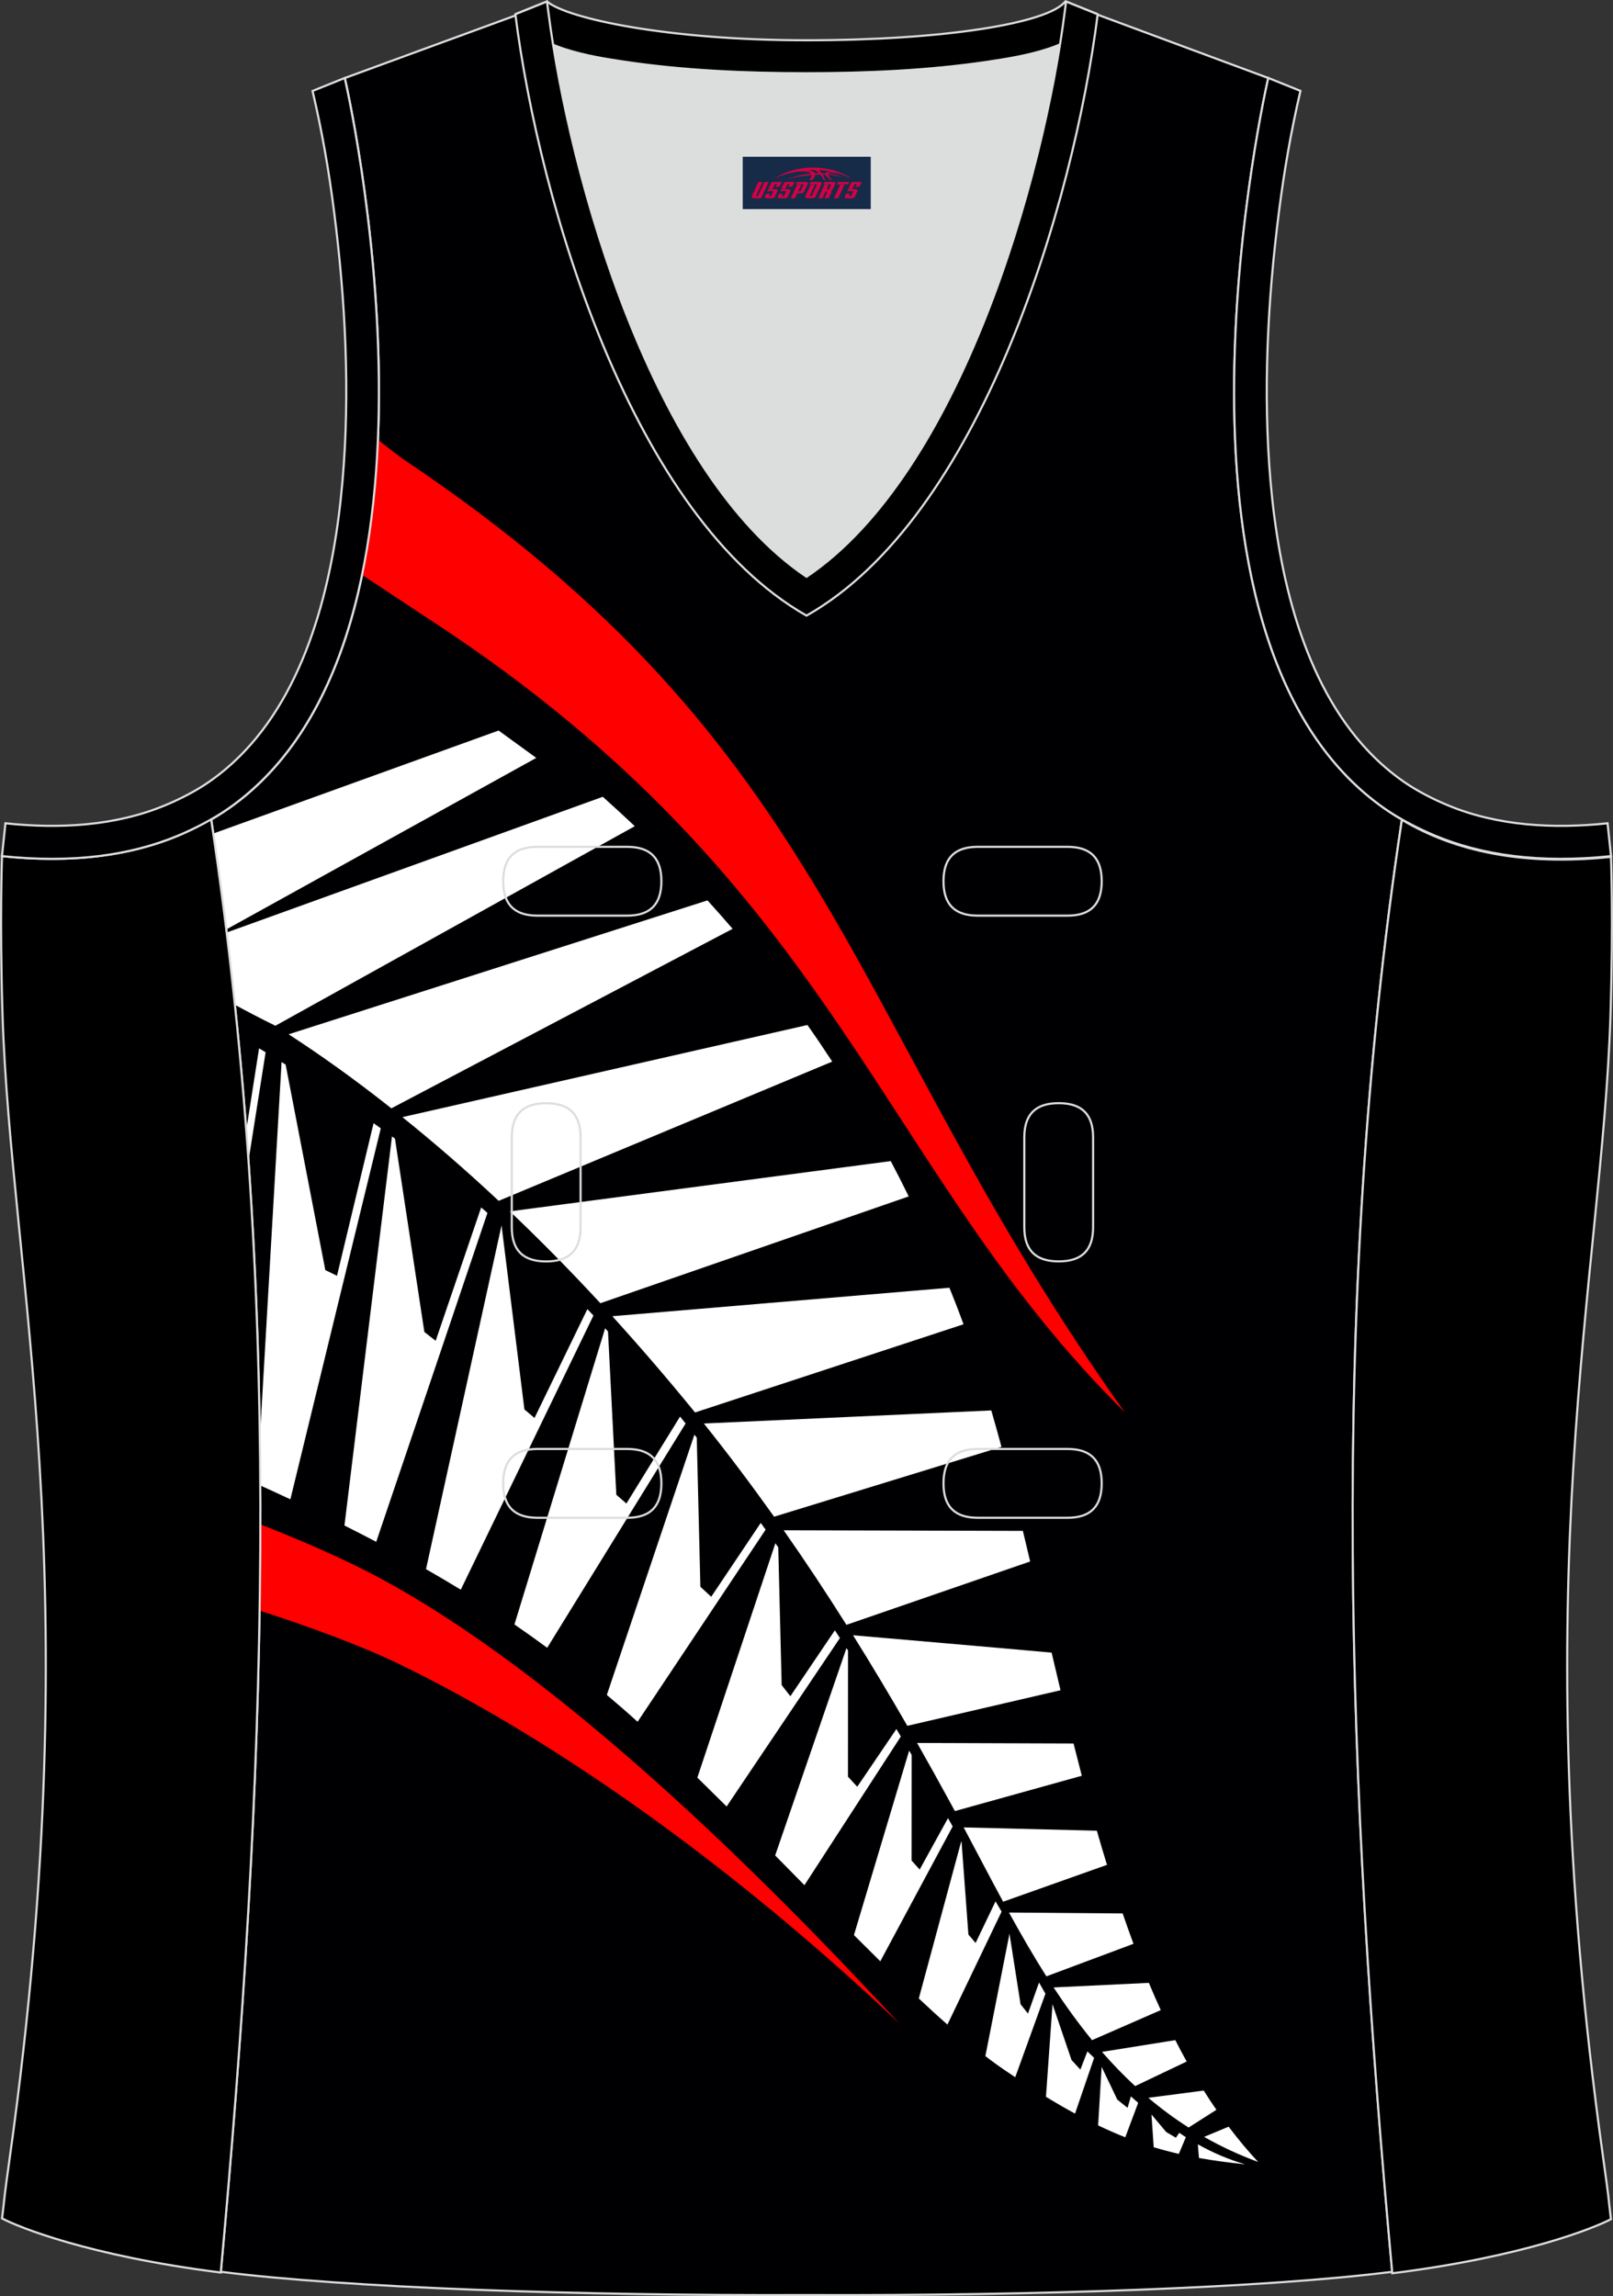 <?xml version="1.0" encoding="utf-8"?>
<!-- Generator: Adobe Illustrator 19.0.0, SVG Export Plug-In . SVG Version: 6.00 Build 0)  -->
<svg xmlns="http://www.w3.org/2000/svg" xmlns:xlink="http://www.w3.org/1999/xlink" version="1.1" id="图层_1" x="0px" y="0px" width="302.41px" height="430.42px" viewBox="0 0 302.41 430.42" enable-background="new 0 0 302.41 430.42" xml:space="preserve">
<rect x="0" y="0" width="302.41" height="430.42" fill="#333333" stroke="none"/>
<g id="XMLID_20_">
	<path id="XMLID_23_" fill="#000002" stroke="#DCDDDD" stroke-width="0.4" stroke-miterlimit="22.926" d="M101.8,1.01L64.64,14.63   c0,0,25.43,109.52-25.04,139.01c13.91,91.93,10.01,182.4,1.8,272.21c23.37,2.98,66.59,4.52,109.81,4.36   c43.21,0.17,86.44-1.37,109.81-4.36c-8.2-89.82-12.11-180.28,1.81-272.21c-50.47-29.5-25.04-139.01-25.04-139.01l-37-13.73   l-11.74,8.47l-40.26,2.38l-33.12-3.11L101.8,1.01z"/>
	<path fill="#DCDDDD" d="M151.21,108.12c26.92-18.11,42.35-67.47,47.52-99.78c-4.43,1.88-9.9,2.69-13.42,3.22   c-11.14,1.68-22.91,2.18-34.17,2.18c-11.26,0-23.02-0.5-34.17-2.18c-3.48-0.52-8.88-1.32-13.28-3.16   C108.88,40.71,124.31,90.02,151.21,108.12z"/>
	<path fill="#000001" stroke="#DCDDDD" stroke-width="0.4" stroke-miterlimit="22.926" d="M262.83,153.67   c9.87,5.89,22.68,8.69,39.2,6.95c0,0,0.46,11.69-0.09,29.57c-1.51,49.08-16.57,105.44-1.41,214.04c1.31,9.36,0.85,6.4,1.49,11.76   c-3,1.58-16.16,7.01-40.99,10.14C252.81,336.24,248.89,245.69,262.83,153.67z"/>
	<path stroke="#DCDDDD" stroke-width="0.4" stroke-miterlimit="22.926" d="M205.5,2.55l-0.13,0.27   c-2.78,6.16-14.16,7.84-20.06,8.73c-11.14,1.68-22.91,2.18-34.17,2.18c-11.26,0-23.02-0.5-34.17-2.18   c-5.9-0.89-17.28-2.56-20.06-8.73l-0.1-0.23c1.13-0.45,1.64-0.66,5.74-2.31c3.85,3.24,22.89,7.27,48.59,7.27s45.26-3.15,48.59-7.26   l0.15,0.01C204.02,1.96,202.51,1.34,205.5,2.55z"/>
	<path fill="#FF0001" d="M210.86,264.72C158.27,190.8,157,140.45,75.46,85.98c-0.29-0.2-2.09-1.59-4.61-3.54   c-0.36,8.5-1.27,17.1-2.97,25.32c5.54,3.66,12.88,8.51,13.21,8.73C157.52,166.5,164.73,219.13,210.86,264.72z"/>
	<path fill="#FFFFFF" d="M205.88,398.41c1.73,0.83,3.42,1.57,5.09,2.23l2.42-6.46l-1.37-1.2l-0.62,2.14l-1.93-1.55l-2.93-6.13   L205.88,398.41L205.88,398.41z M42.5,174.8c0.56,4.52,1.07,9.04,1.54,13.55c2.31,1.25,4.75,2.54,7.59,3.93l67.38-37.41   c-1.96-1.85-3.95-3.68-6-5.51L42.5,174.8L42.5,174.8z M46.17,211.86c0.15,1.91,0.29,3.82,0.42,5.73l3.21-20.34   c-0.41-0.25-0.81-0.49-1.23-0.74L46.17,211.86L46.17,211.86z M48.71,269.74l4.08-70.65l0.76,0.47l7.44,38.52l2.19,1.07l6.86-28.61   c0.45,0.32,0.9,0.65,1.35,0.97l-16.95,69.54l0,0c-1.83-0.86-3.72-1.73-5.65-2.6C48.78,275.55,48.75,272.65,48.71,269.74   L48.71,269.74z M93.48,136.94l7.06,5.13l-58.12,32.16l-2.44-17.98L93.48,136.94L93.48,136.94z M54.11,193.88L54.11,193.88   l78.53-25.1c1.6,1.77,3.18,3.54,4.71,5.33l-63.98,33.65C66.43,202.26,59.96,197.67,54.11,193.88L54.11,193.88z M75.44,209.41   l75.94-17.27c1.6,2.27,3.15,4.56,4.65,6.86l-62.54,26.1C87.22,219.23,81.18,214.02,75.44,209.41L75.44,209.41z M95.59,227.07   c5.51,5.23,11.18,10.96,16.97,17.22l57.81-20.02c-1.09-2.22-2.21-4.43-3.37-6.62L95.59,227.07L95.59,227.07L95.59,227.07z    M114.8,246.73L114.8,246.73l63.2-5.34c0.4,1,0.8,2.01,1.2,3.02c0.49,1.26,0.97,2.54,1.44,3.83l-50.33,16.53   C125.07,258.34,119.89,252.33,114.8,246.73L114.8,246.73z M131.96,266.84c4.61,5.76,8.98,11.59,13.17,17.47l0,0l42.63-13.09   c-0.62-2.31-1.26-4.58-1.91-6.83L131.96,266.84L131.96,266.84z M146.92,286.85c4.1,5.85,8.01,11.76,11.77,17.73v0l34.45-11.88   c-0.46-1.92-0.91-3.83-1.37-5.73L146.92,286.85L146.92,286.85L146.92,286.85z M159.93,306.53c3.51,5.61,6.89,11.28,10.18,16.98l0,0   l28.72-6.67l0,0c-0.56-2.35-1.12-4.7-1.67-7.05C194.88,309.56,159.93,306.53,159.93,306.53L159.93,306.53z M171.94,326.72   c2.19,3.86,4.34,7.73,6.46,11.62l0.62,1.15l0,0l23.8-6.62v0c-0.52-2.01-1.04-4.02-1.55-6.05l0,0L171.94,326.72L171.94,326.72   L171.94,326.72z M180.67,342.55c2.46,4.61,4.88,9.29,7.4,13.93l19.47-6.91l0,0c-0.65-2.11-1.28-4.25-1.9-6.4l0,0L180.67,342.55   L180.67,342.55L180.67,342.55z M189.17,358.51c2.23,4.06,4.54,8.07,7.01,11.96l16.33-6.1l0,0c-0.7-1.87-1.37-3.77-2.03-5.69   L189.17,358.51L189.17,358.51z M197.53,372.55c2.25,3.42,4.64,6.73,7.21,9.88l12.88-5.63l0-0.01c-0.76-1.67-1.51-3.37-2.23-5.1l0,0   L197.53,372.55L197.53,372.55z M206.6,384.63l13.74-2.2h0.01c0.69,1.36,1.4,2.69,2.13,4l0,0.01l-9.66,4.6   C210.62,389.02,208.56,386.87,206.6,384.63L206.6,384.63z M215.29,393.24c2.36,2,4.87,3.86,7.55,5.57l5.21-3.32l0-0.01   c-0.81-1.17-1.6-2.37-2.37-3.6l0,0L215.29,393.24L215.29,393.24z M225.75,400.56l4.6-1.91c1.75,2.33,3.59,4.53,5.53,6.61   C232.25,403.93,228.89,402.35,225.75,400.56L225.75,400.56z M74.05,213.44l-0.56-0.41l-8.91,72.93c2.04,1.03,4.03,2.05,5.96,3.06   c0.02-0.07,0.04-0.12,0.04-0.13c0.06-0.12,20.81-61.51,20.81-61.53c-0.39-0.34-0.78-0.68-1.18-1.02l-8.53,25l-2.12-1.66   L74.05,213.44L74.05,213.44z M79.87,294.14L79.87,294.14l14.16-64.44l4.29,34.5l1.89,1.6l9.91-20.4l0.46,0.48l0.68,0.72   l-24.87,51.39l0,0C84.28,296.71,82.12,295.43,79.87,294.14L79.87,294.14z M96.45,304.51c2.11,1.45,4.15,2.9,6.14,4.37v0   l25.95-42.04c-0.35-0.44-0.69-0.87-1.04-1.3l-10.06,16.3l-1.89-1.64l-1.56-30.61l-0.07-0.07l-0.32-0.36l-0.15-0.17L96.45,304.51   L96.45,304.51L96.45,304.51z M113.77,317.72L113.77,317.72l16.42-48.79l0.13,0.16l0.02,0.03l0.29,0.37l0.68,27.95l2.03,1.88   l9.29-13.85l0.08,0.11l0.52,0.73l0.31,0.43l-24,36.01l0,0C117.64,321.03,115.72,319.36,113.77,317.72L113.77,317.72z    M130.74,333.22L130.74,333.22l14.63-43.94l0.54,0.77l0.64,25.83l1.63,2.08l8.34-12.35c0.31,0.48,0.63,0.96,0.95,1.44l-21.24,31.58   v0C134.37,336.79,132.54,334.98,130.74,333.22L130.74,333.22z M145.33,347.81l13.37-38.87l0.29,0.46l-0.01,23.65l1.74,1.88   l7.34-10.82c0.28,0.47,0.55,0.94,0.83,1.4l-18.07,27.87C148.95,351.49,147.12,349.63,145.33,347.81L145.33,347.81z M160.1,362.74   l10.35-34.58l0.47,0.8l-0.02,19.79l1.52,1.7l5.31-9.63l0.88,1.55l-13.57,25.28c-0.71-0.7-1.43-1.41-2.15-2.14   C161.95,364.59,161.02,363.66,160.1,362.74L160.1,362.74z M172.26,374.62l7.95-29.44l0.07,0.13l1.28,17.33l1.35,1.57l3.74-7.8l0,0   c0.38,0.65,0.75,1.29,1.13,1.93l0,0l-10.15,21.17C175.88,377.98,174.09,376.34,172.26,374.62L172.26,374.62z M184.74,385.42   l4.52-22.94l2.08,13.23l1.39,1.74l2.07-5.82l1.2,2.1l-5.66,15.65c-0.41-0.27-0.82-0.55-1.24-0.83   C187.68,387.61,186.22,386.56,184.74,385.42L184.74,385.42z M196.1,393.05l1.23-17.36l3.56,10.46l1.66,1.8l1.32-3.41l1.26,1.21   l-3.58,10.45C199.8,395.25,197.99,394.2,196.1,393.05L196.1,393.05z M216.3,402.5l-0.42-6.14l2.75,3.28l1.83,1.08l0.63-0.92   l0.09,0.06c0.18,0.12,0.35,0.23,0.53,0.35l0.62,0.41l-1.32,3.13C219.42,403.38,217.86,402.97,216.3,402.5L216.3,402.5z    M224.79,404.52c2.74,0.49,5.6,0.87,8.67,1.19c-3.1-0.9-6.05-2.16-8.88-3.75l-0.01,0L224.79,404.52z"/>
	<path fill="#FF0001" d="M168.64,379.34c-25.78-27.92-63.77-65.54-97.79-83.72c-6.1-3.26-13.97-6.71-22.04-9.88   c-0.01,5.4-0.06,10.79-0.14,16.18c9,2.88,19.11,6.58,26.35,10.1C103.58,325.92,136.93,349.26,168.64,379.34z"/>
	<path fill="#000001" stroke="#DCDDDD" stroke-width="0.4" stroke-miterlimit="22.926" d="M39.58,153.53   c-9.87,5.89-22.68,8.69-39.2,6.95c0,0-0.46,11.69,0.09,29.57c1.51,49.08,16.57,105.44,1.41,214.04c-1.31,9.36-0.84,6.4-1.49,11.76   c3,1.58,16.16,7.01,41,10.14C49.61,336.09,53.52,245.55,39.58,153.53z"/>
	<path stroke="#DCDDDD" stroke-width="0.4" stroke-miterlimit="22.926" d="M96.62,2.67l5.93-2.39l0.21,1.61   c4.03,31.78,19.68,86.86,48.45,106.23c28.77-19.36,44.43-74.44,48.45-106.22l0.21-1.61l5.93,2.39   c-4.53,35.76-22.05,94.31-54.59,112.72C118.67,96.98,101.15,38.44,96.62,2.67z"/>
	<path fill="#000003" stroke="#DCDDDD" stroke-width="0.4" stroke-miterlimit="22.926" d="M62.63,39.63   c2.13,16.63,3.04,33.98,1.57,50.69c-1.52,17.33-6.03,37.57-18.4,50.56c-2,2.1-4.2,4.01-6.59,5.67c-2.48,1.72-5.41,3.22-8.19,4.38   c-9.42,3.94-19.95,4.46-30,3.4l-0.65,6.15c13.27,1.4,24.15-0.13,33.03-3.85c3.09-1.29,6.59-3.1,9.34-5.01   c46.24-32.14,21.89-137,21.89-137l-6.03,2.43C60.39,24.7,61.64,31.86,62.63,39.63z"/>
	<path fill="#000003" stroke="#DCDDDD" stroke-width="0.4" stroke-miterlimit="22.926" d="M239.79,39.63   c-2.13,16.63-3.04,33.98-1.58,50.69c1.52,17.33,6.04,37.57,18.4,50.56c2,2.1,4.2,4.01,6.59,5.67c2.48,1.72,5.41,3.22,8.19,4.38   c9.42,3.94,19.95,4.46,30,3.4l0.65,6.15c-13.27,1.4-24.15-0.13-33.03-3.85c-3.09-1.29-6.59-3.1-9.34-5.01   c-46.24-32.14-21.89-137.01-21.89-137.01l6.03,2.43C242.03,24.7,240.79,31.86,239.79,39.63z"/>
	<path fill="none" stroke="#DCDDDD" stroke-width="0.4" stroke-miterlimit="22.926" d="M183.31,158.74c-4.32,0-6.42,2.11-6.42,6.45   c0,4.34,2.1,6.45,6.42,6.45h16.82c4.32,0,6.42-2.11,6.42-6.45c0-4.34-2.1-6.45-6.42-6.45H183.31L183.31,158.74z M204.94,213.21   c0-4.32-2.11-6.42-6.45-6.42s-6.45,2.1-6.45,6.42v16.82c0,4.32,2.11,6.42,6.45,6.42s6.45-2.1,6.45-6.42V213.21L204.94,213.21z    M95.95,230.04c0,4.32,2.11,6.42,6.45,6.42s6.45-2.1,6.45-6.42v-16.82c0-4.32-2.11-6.42-6.45-6.42s-6.45,2.1-6.45,6.42V230.04   L95.95,230.04z M100.76,271.61c-4.32,0-6.42,2.11-6.42,6.45s2.1,6.45,6.42,6.45h16.82c4.32,0,6.42-2.11,6.42-6.45   s-2.1-6.45-6.42-6.45H100.76L100.76,271.61z M183.31,271.61c-4.32,0-6.42,2.11-6.42,6.45s2.1,6.45,6.42,6.45h16.82   c4.32,0,6.42-2.11,6.42-6.45s-2.1-6.45-6.42-6.45H183.31L183.31,271.61z M100.76,158.74c-4.32,0-6.42,2.11-6.42,6.45   c0,4.34,2.1,6.45,6.42,6.45h16.82c4.32,0,6.42-2.11,6.42-6.45c0-4.34-2.1-6.45-6.42-6.45H100.76z"/>
	
</g>
<g id="tag_logo">
	<rect y="29.38" fill="#162B48" width="24" height="9.818" x="139.25"/>
	<g>
		<path fill="#D30044" d="M155.21,32.57l0.005-0.011c0.131-0.311,1.085-0.262,2.351,0.071c0.715,0.24,1.44,0.54,2.193,0.9    c-0.218-0.147-0.447-0.289-0.682-0.42l0.011,0.005l-0.011-0.005c-1.478-0.845-3.218-1.418-5.1-1.62    c-1.282-0.115-1.658-0.082-2.411-0.055c-2.449,0.142-4.68,0.905-6.458,2.095c1.26-0.638,2.722-1.075,4.195-1.336    c1.467-0.18,2.476-0.033,2.771,0.344c-1.691,0.175-3.469,0.633-4.555,1.075c1.156-0.338,2.967-0.665,4.647-0.813    c0.016,0.251-0.115,0.567-0.415,0.96h0.475c0.376-0.382,0.584-0.725,0.595-1.004c0.333-0.022,0.66-0.033,0.971-0.033    C154.04,33.01,154.25,33.36,154.45,33.75h0.262c-0.125-0.344-0.295-0.687-0.518-1.036c0.207,0,0.393,0.005,0.567,0.011    c0.104,0.267,0.496,0.66,1.058,1.025h0.245c-0.442-0.365-0.753-0.753-0.835-1.004c1.047,0.065,1.696,0.224,2.885,0.513    C157.03,32.83,156.29,32.66,155.21,32.57z M152.77,32.48c-0.164-0.295-0.655-0.485-1.402-0.551    c0.464-0.033,0.922-0.055,1.364-0.055c0.311,0.147,0.589,0.344,0.84,0.589C153.31,32.46,153.04,32.47,152.77,32.48z M154.75,32.53c-0.224-0.016-0.458-0.027-0.715-0.044c-0.147-0.202-0.311-0.398-0.502-0.6c0.082,0,0.164,0.005,0.24,0.011    c0.72,0.033,1.429,0.125,2.138,0.273C155.24,32.13,154.86,32.29,154.75,32.53z"/>
		<path fill="#D30044" d="M142.17,34.11L141,36.66C140.82,37.03,141.09,37.17,141.57,37.17l0.873,0.005    c0.115,0,0.251-0.049,0.327-0.175l1.342-2.891H143.33L142.11,36.74H141.94c-0.147,0-0.185-0.033-0.147-0.125l1.156-2.504H142.17L142.17,34.11z M144.03,35.46h1.271c0.36,0,0.584,0.125,0.442,0.425L145.27,36.92C145.17,37.14,144.9,37.17,144.67,37.17H143.75c-0.267,0-0.442-0.136-0.349-0.333l0.235-0.513h0.742L144.2,36.7C144.18,36.75,144.22,36.76,144.28,36.76h0.18    c0.082,0,0.125-0.016,0.147-0.071l0.376-0.813c0.011-0.022,0.011-0.044-0.055-0.044H143.86L144.03,35.46L144.03,35.46z M144.85,35.39h-0.78l0.475-1.025c0.098-0.218,0.338-0.256,0.578-0.256H146.57L146.18,34.95L145.4,35.07l0.262-0.562H145.37c-0.082,0-0.12,0.016-0.147,0.071L144.85,35.39L144.85,35.39z M146.44,35.46L146.27,35.83h1.069c0.06,0,0.06,0.016,0.049,0.044    L147.01,36.69C146.99,36.74,146.95,36.76,146.87,36.76H146.69c-0.055,0-0.104-0.011-0.082-0.06l0.175-0.376H146.04L145.81,36.84C145.71,37.03,145.89,37.17,146.16,37.17h0.916c0.24,0,0.502-0.033,0.605-0.251l0.475-1.031c0.142-0.3-0.082-0.425-0.442-0.425H146.44L146.44,35.46z M147.25,35.39l0.371-0.818c0.022-0.055,0.06-0.071,0.147-0.071h0.295L147.8,35.06l0.791-0.115l0.387-0.845H147.53c-0.24,0-0.48,0.038-0.578,0.256L146.48,35.39L147.25,35.39L147.25,35.39z M149.65,35.85h0.278c0.087,0,0.153-0.022,0.202-0.115    l0.496-1.075c0.033-0.076-0.011-0.12-0.125-0.12H149.1l0.431-0.431h1.522c0.355,0,0.485,0.153,0.393,0.355l-0.676,1.445    c-0.06,0.125-0.175,0.333-0.644,0.327l-0.649-0.005L149.04,37.17H148.26l1.178-2.558h0.785L149.65,35.85L149.65,35.85z     M152.24,36.66c-0.022,0.049-0.06,0.076-0.142,0.076h-0.191c-0.082,0-0.109-0.027-0.082-0.076l0.944-2.051h-0.785l-0.987,2.138    c-0.125,0.273,0.115,0.415,0.453,0.415h0.72c0.327,0,0.649-0.071,0.769-0.322l1.085-2.384c0.093-0.202-0.06-0.355-0.415-0.355    h-1.533l-0.431,0.431h1.38c0.115,0,0.164,0.033,0.131,0.104L152.24,36.66L152.24,36.66z M154.96,35.53h0.278    c0.087,0,0.158-0.022,0.202-0.115l0.344-0.753c0.033-0.076-0.011-0.12-0.125-0.12h-1.402l0.425-0.431h1.527    c0.355,0,0.485,0.153,0.393,0.355l-0.529,1.124c-0.044,0.093-0.147,0.18-0.393,0.18c0.224,0.011,0.256,0.158,0.175,0.327    l-0.496,1.075h-0.785l0.54-1.167c0.022-0.055-0.005-0.087-0.104-0.087h-0.235L154.19,37.17h-0.785l1.178-2.558h0.785L154.96,35.53L154.96,35.53z M157.53,34.62L156.35,37.17h0.785l1.184-2.558H157.53L157.53,34.62z M159.04,34.55l0.202-0.431h-2.1l-0.295,0.431    H159.04L159.04,34.55z M159.02,35.46h1.271c0.36,0,0.584,0.125,0.442,0.425l-0.475,1.031c-0.104,0.218-0.371,0.251-0.605,0.251    h-0.916c-0.267,0-0.442-0.136-0.349-0.333l0.235-0.513h0.742L159.19,36.7c-0.022,0.049,0.022,0.06,0.082,0.06h0.18    c0.082,0,0.125-0.016,0.147-0.071l0.376-0.813c0.011-0.022,0.011-0.044-0.049-0.044h-1.069L159.02,35.46L159.02,35.46z     M159.83,35.39H159.05l0.475-1.025c0.098-0.218,0.338-0.256,0.578-0.256h1.451l-0.387,0.845l-0.791,0.115l0.262-0.562h-0.295    c-0.082,0-0.12,0.016-0.147,0.071L159.83,35.39z"/>
	</g>
</g>
</svg>